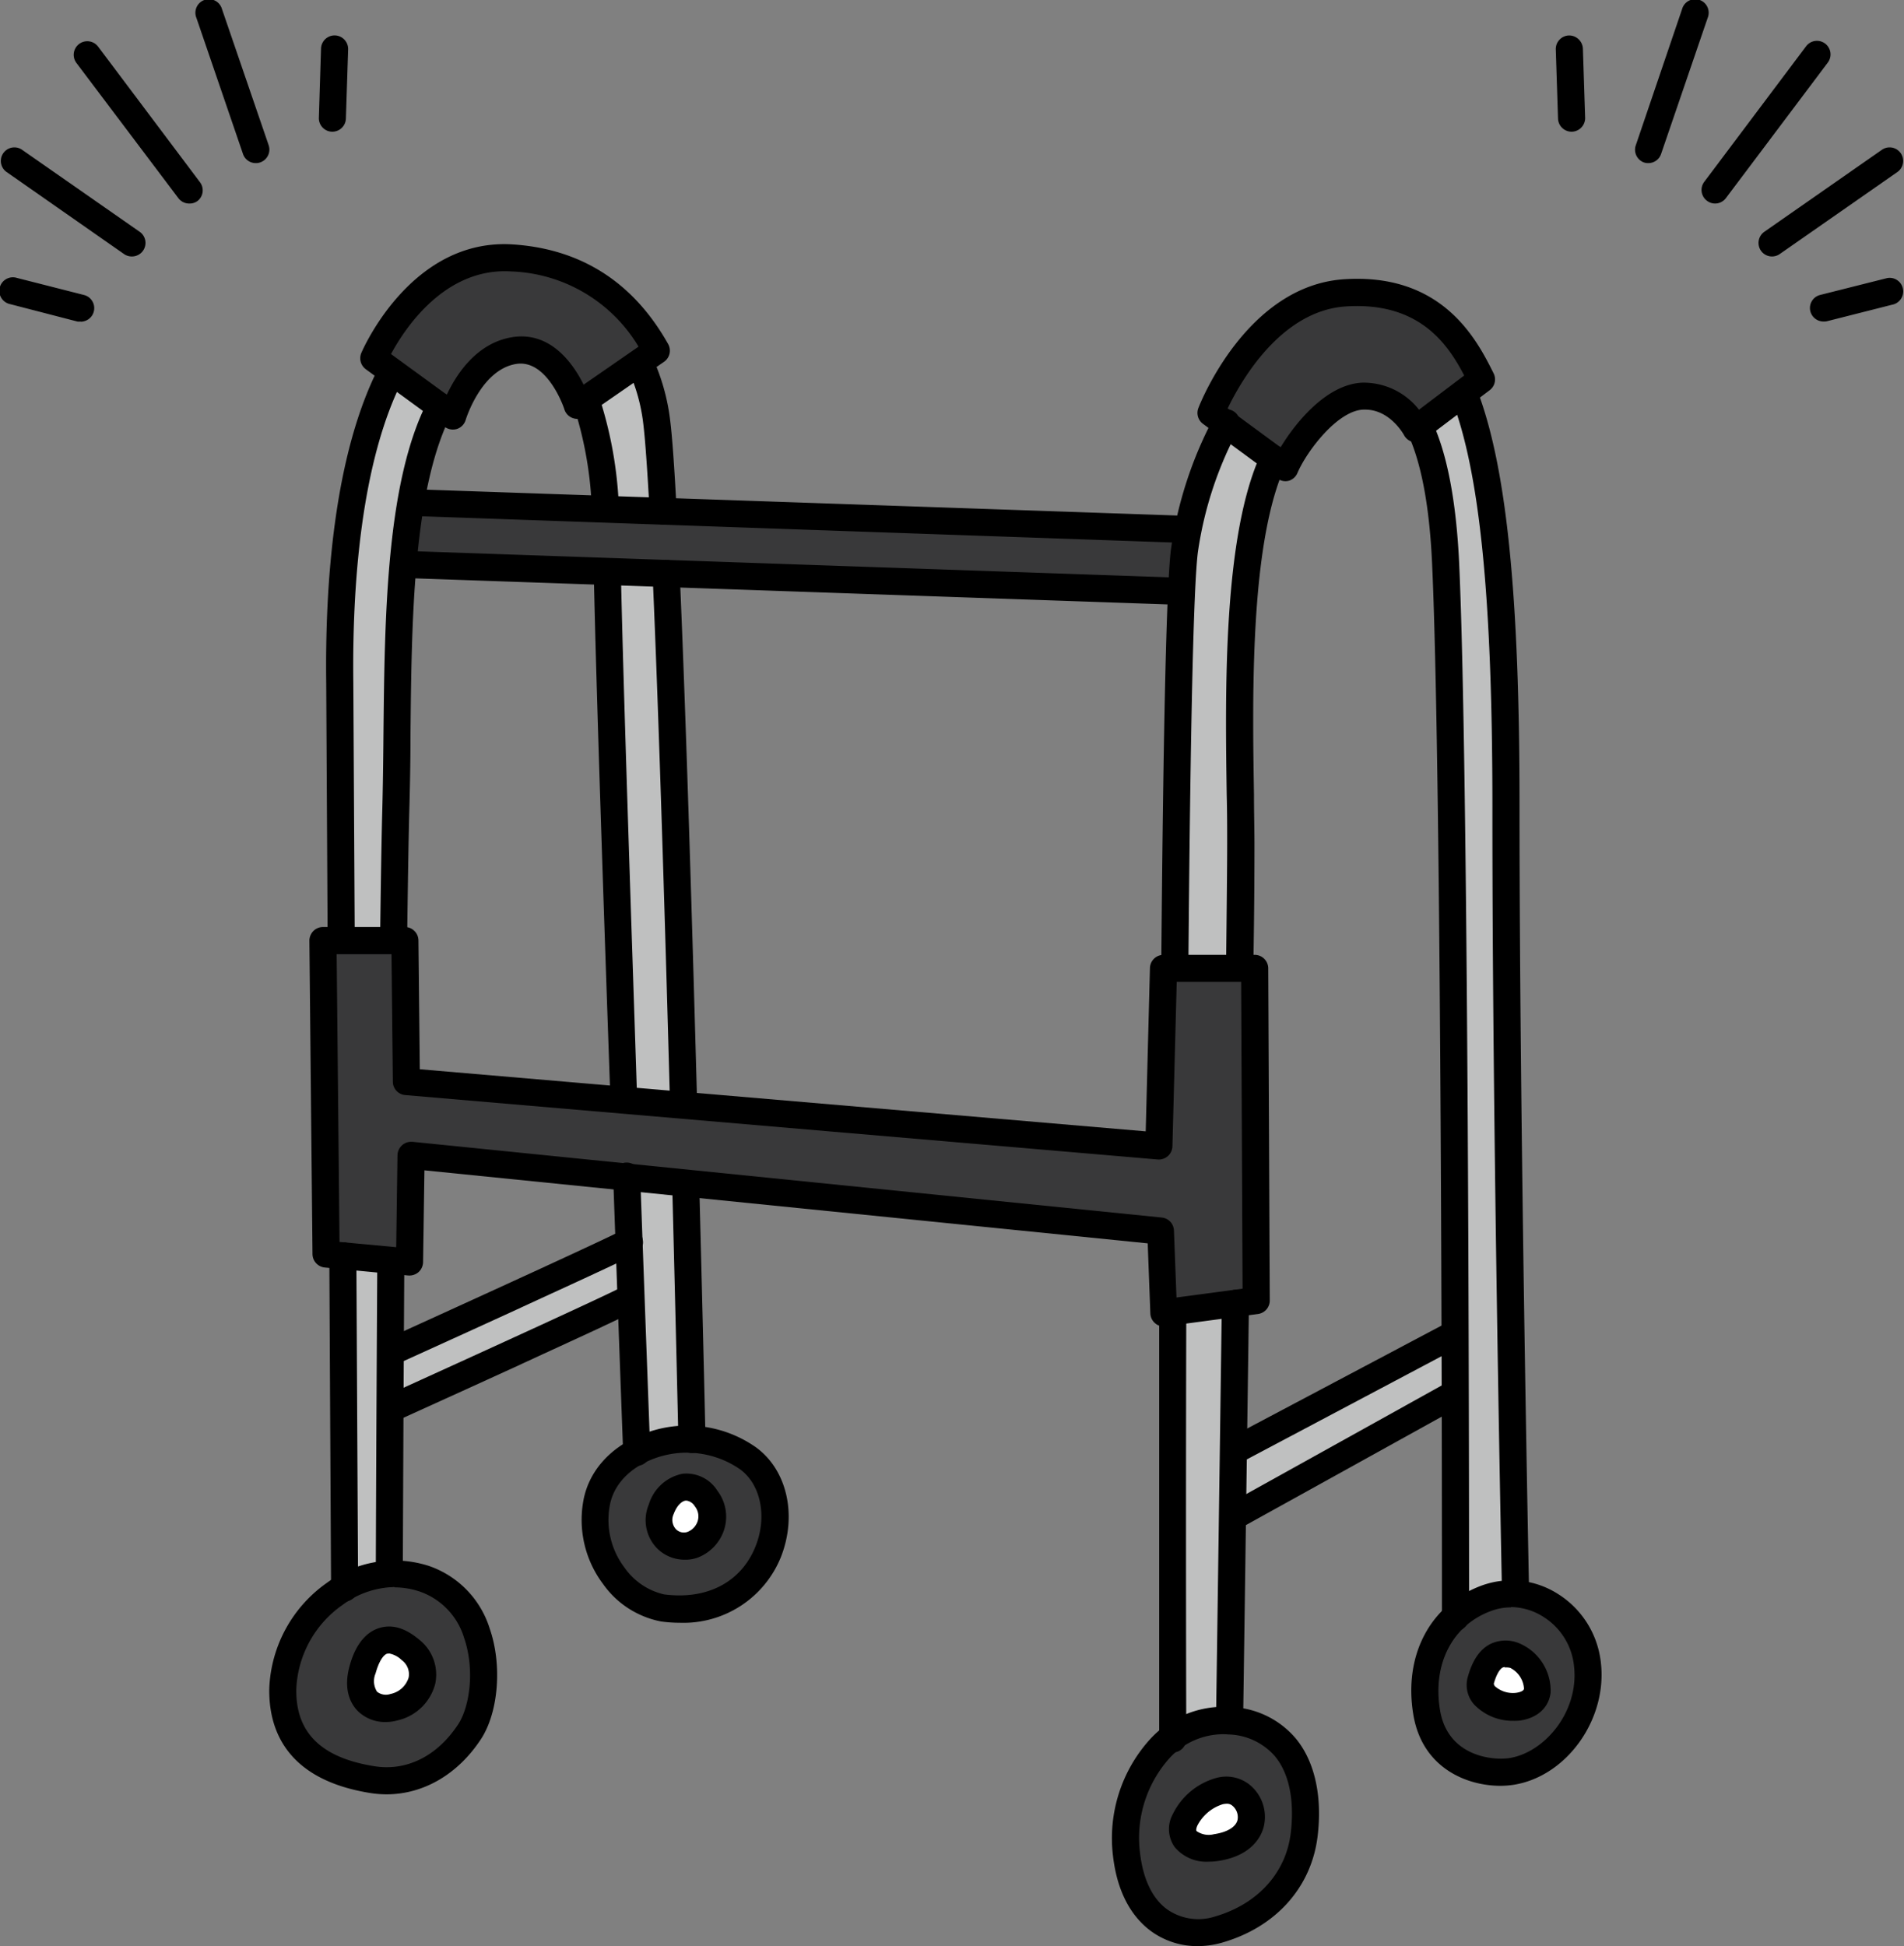 <svg xmlns="http://www.w3.org/2000/svg" viewBox="0 0 238.84 244.11"><rect x="0" y="0" width="238.84" height="244.11" fill="#808080" stroke="none"/><defs><style>.cls-1{fill:#39393a;}.cls-2{fill:#fff;}.cls-3{fill:#bfc0c0;}</style></defs><title>アセット 2</title><g id="レイヤー_2" data-name="レイヤー 2"><g id="guide"><g id="_グループ_" data-name="&lt;グループ&gt;"><path class="cls-1" d="M182.59,202.78a11.65,11.65,0,0,1,3.94-2.37,8.84,8.84,0,0,1,3.58-.5,9.78,9.78,0,0,1,9,8.76c.78,6.52-4.07,12.61-9.5,13.48-2.93.47-9.49-.43-10.66-7.39C178.13,209.71,179.63,205.47,182.59,202.78Zm7.82,11.34c4.26-.59,2.13-5.43-.39-6.4s-3.68,1-4.26,3.1S188.22,214.41,190.41,214.12Z"/><path class="cls-2" d="M190,207.72c2.52,1,4.65,5.81.39,6.4-2.19.29-5.23-1.17-4.65-3.3S187.5,206.75,190,207.72Z"/><path class="cls-3" d="M182.53,167.3c-.09-32.89-.37-79.24-1.19-96.76-.36-7.85-1.55-13.32-3.22-16.91l-.1-.13,5.59-4.21,0,0c3.89,10,5.3,27.11,5.29,51.92,0,40.58,1.2,98.51,1.2,98.51v.16a8.84,8.84,0,0,0-3.58.5,11.65,11.65,0,0,0-3.94,2.37c0-1.16,0-12.36,0-27.95C182.55,172.42,182.55,169.9,182.53,167.3Z"/><path class="cls-3" d="M182.56,174.83h-.08L155.21,190h-.64c0-2.58.08-5.29.12-8.09H155l27.52-14.58C182.55,169.9,182.55,172.42,182.56,174.83Z"/><path class="cls-1" d="M153.76,53.16l-1.85-1.36s5.53-14.3,16.77-15.06,15.06,6.67,17.15,10.87l-2.22,1.68L178,53.5l-.39.3s-2.28-4.29-6.66-4.1-8.58,6.29-9.72,9l-1.51-1.11Z"/><path class="cls-1" d="M147.12,217.92a10.46,10.46,0,0,1,7.08-2.06h.09c8.34.66,10.08,7.92,9.3,14.29s-5.42,10.33-10.66,11.87c-4.88,1.43-10.66-.88-11.62-9.45C140.66,226.8,143,220.93,147.12,217.92Zm5.43,13.83c5.23-.77,5.23-4.84,3.1-6.59s-5.82.58-7,3.1S149.8,232.16,152.55,231.75Z"/><path class="cls-3" d="M153.76,53.16l6,4.39c-5.49,11.73-4.1,36.55-4.11,48.29,0,2.44-.06,8-.14,15.48v.15h-8.12v-.07c.16-20.25.43-38.2.85-47.23.1-2.33.22-4.06.35-5.09.11-.86.25-1.75.44-2.65A49.44,49.44,0,0,1,153.76,53.16Z"/><polygon class="cls-1" points="78.62 147.65 51.57 144.92 51.37 158.3 49.04 158.08 43.01 157.52 40.91 157.33 40.52 117.98 42.8 117.98 49.36 117.98 50.79 117.98 50.99 135.68 78.15 138 85.73 138.65 145.38 143.76 145.96 121.47 147.37 121.47 155.49 121.47 157.39 121.47 157.59 163.14 154.94 163.49 147.14 164.53 145.96 164.69 145.57 154.42 86.08 148.41 78.62 147.65"/><path class="cls-2" d="M155.65,225.16c2.13,1.75,2.13,5.82-3.1,6.59-2.75.41-5-1-3.88-3.49S153.52,223.42,155.65,225.16Z"/><path class="cls-3" d="M154.94,163.49v0c-.09,6.29-.17,12.52-.25,18.37,0,2.8-.08,5.51-.12,8.09-.2,14.9-.36,25.73-.36,25.73v.16a10.46,10.46,0,0,0-7.08,2.06c0-2.38-.05-25.74,0-53.35v0Z"/><path class="cls-1" d="M83.19,64.12l65.72,2.29.1,0c-.19.9-.33,1.79-.44,2.65-.13,1-.25,2.76-.35,5.09h-.08L83.56,71.93l-7.36-.25L50.83,70.8l-.28,0c.23-2.68.54-5.29,1-7.76h.08l24.28.85Z"/><path class="cls-1" d="M86.81,180.55a12.76,12.76,0,0,1,7,2.36c7,5,3.1,20.55-10.66,18.8-3.86-.49-9.5-5.62-8.33-13a9.28,9.28,0,0,1,5-6.62A13.73,13.73,0,0,1,86.81,180.55Zm0,13.21A3.76,3.76,0,0,0,88.59,188c-1.67-2.33-4.46-1.74-5.62,1.36A3.21,3.21,0,0,0,86.84,193.76Z"/><path class="cls-2" d="M88.59,188a3.76,3.76,0,0,1-1.75,5.81A3.21,3.21,0,0,1,83,189.31C84.13,186.21,86.92,185.62,88.59,188Z"/><path class="cls-3" d="M78.91,155.77q-.14-3.9-.29-8.12l7.46.76,0,.49c.46,17.89.77,31.18.78,31.65a13.73,13.73,0,0,0-6.93,1.56c0-.8-.32-8.36-.72-19.29C79.08,160.6,79,158.24,78.91,155.77Z"/><path class="cls-3" d="M85.75,138.39l0,.26L78.15,138l.09-1.09c-.85-24.26-1.77-51.79-2-64.86v-.37l7.36.25C84.36,89.78,85.15,116.12,85.75,138.39Z"/><path class="cls-3" d="M83.19,64.09v0l-7.31-.25,0-.83a49.47,49.47,0,0,0-2.38-12.8l-.07-.1,6.78-4.7,0,.06a24.45,24.45,0,0,1,2.09,7.32C82.63,54.88,82.91,58.82,83.19,64.09Z"/><path class="cls-3" d="M79,162.83c0,.27-29.79,13.78-29.79,13.78h-.23c0-2.25,0-4.63,0-7.09h.2s28.61-13,29.75-13.75c.09,2.47.17,4.83.25,7Z"/><path class="cls-1" d="M43.23,199.16a12.81,12.81,0,0,1,5.61-1.72,11.37,11.37,0,0,1,4.39.59c8.62,2.91,8.62,14.73,5.69,19.19s-7.41,6.78-12.24,6c-4.11-.66-11.37-2.71-11.2-11.43A15.32,15.32,0,0,1,43.23,199.16Zm6.21,15c3.62-1,4.82-4.85,2.07-7.18s-5-1.35-6,2.52S47.09,214.74,49.44,214.12Z"/><path class="cls-1" d="M73.46,50.14l-1,.71S70,43,64.43,44s-7.63,8.2-7.63,8.2L55.19,51l-6-4.4-2.27-1.66S52.61,31.6,64.24,32.36A21.41,21.41,0,0,1,82.34,44l-2.1,1.46Z"/><path class="cls-3" d="M49.16,46.6l6,4.4a41.39,41.39,0,0,0-3.67,12c-.43,2.47-.74,5.08-1,7.76-.9,10.19-.65,21.52-.91,31.07-.1,3.66-.19,9.29-.28,16v.1H42.8v-.1l-.17-32.3C42.48,73.51,43.52,57.44,49.16,46.6Z"/><path class="cls-2" d="M51.51,206.94c2.75,2.33,1.55,6.21-2.07,7.18-2.35.62-5-.78-4-4.66S48.75,204.62,51.51,206.94Z"/><path class="cls-3" d="M49,158.08v.06c0,3.92-.05,7.75-.07,11.38,0,2.46,0,4.84,0,7.09-.07,12.16-.1,20.77-.1,20.77v.06a12.81,12.81,0,0,0-5.61,1.72L43,157.52Z"/></g><path d="M23.73,25.53a1.7,1.7,0,0,1-1.36-.68L9.59,7.9a1.7,1.7,0,0,1,2.72-2.05l12.77,17a1.69,1.69,0,0,1-.33,2.38A1.66,1.66,0,0,1,23.73,25.53Z"/><path d="M16.55,32.17a1.69,1.69,0,0,1-1-.31L.79,21.55a1.7,1.7,0,0,1,1.94-2.79l14.8,10.32a1.7,1.7,0,0,1-1,3.09Z"/><path d="M10.11,40.33a1.92,1.92,0,0,1-.41,0L1.28,38.15a1.7,1.7,0,1,1,.84-3.29L10.53,37a1.7,1.7,0,0,1-.42,3.35Z"/><path d="M32.09,20.46a1.69,1.69,0,0,1-1.61-1.15L24.64,2.25a1.7,1.7,0,1,1,3.21-1.1L33.7,18.21a1.7,1.7,0,0,1-1.06,2.16A1.51,1.51,0,0,1,32.09,20.46Z"/><path d="M41.71,16.52h-.06A1.69,1.69,0,0,1,40,14.76l.27-8.67a1.7,1.7,0,0,1,3.4.11l-.28,8.67A1.7,1.7,0,0,1,41.71,16.52Z"/><path d="M215.12,25.53a1.67,1.67,0,0,1-1-.35,1.69,1.69,0,0,1-.33-2.38l12.77-17a1.7,1.7,0,0,1,2.72,2.05l-12.78,17A1.7,1.7,0,0,1,215.12,25.53Z"/><path d="M222.29,32.17a1.69,1.69,0,0,1-1.4-.73,1.71,1.71,0,0,1,.42-2.36l14.8-10.32a1.7,1.7,0,0,1,1.94,2.79L223.26,31.86A1.69,1.69,0,0,1,222.29,32.17Z"/><path d="M228.73,40.33A1.71,1.71,0,0,1,227.08,39,1.69,1.69,0,0,1,228.31,37l8.42-2.12a1.7,1.7,0,0,1,.83,3.29l-8.41,2.13A2,2,0,0,1,228.73,40.33Z"/><path d="M206.75,20.46a1.55,1.55,0,0,1-.55-.09,1.7,1.7,0,0,1-1-2.16L211,1.15a1.7,1.7,0,1,1,3.21,1.1l-5.84,17.06A1.69,1.69,0,0,1,206.75,20.46Z"/><path d="M197.14,16.52a1.7,1.7,0,0,1-1.7-1.65l-.28-8.67a1.7,1.7,0,0,1,1.65-1.75,1.73,1.73,0,0,1,1.75,1.64l.28,8.67a1.71,1.71,0,0,1-1.65,1.76Z"/><path d="M48.48,225.07a13.23,13.23,0,0,1-2.07-.17c-10.62-1.71-12.73-8.09-12.63-13.15a17,17,0,0,1,7.27-13.24,14.18,14.18,0,0,1,12.72-2.1,12.12,12.12,0,0,1,7.67,7.9c1.57,4.54,1.09,10.49-1.11,13.84C57.42,222.58,53.1,225.07,48.48,225.07Zm1-26A11.29,11.29,0,0,0,43,201.29a13.56,13.56,0,0,0-5.83,10.53c-.11,5.47,3.08,8.65,9.77,9.72h0c4.07.66,7.91-1.26,10.54-5.26,1.44-2.2,2.11-6.86.73-10.86a8.86,8.86,0,0,0-5.54-5.78A10,10,0,0,0,49.5,199.11Z"/><path d="M48.37,216a4.87,4.87,0,0,1-3.47-1.36c-.76-.76-1.9-2.48-1.07-5.58.88-3.32,2.5-4.46,3.71-4.84s2.88-.38,5.06,1.46a5.58,5.58,0,0,1,2,5.51,6.33,6.33,0,0,1-4.71,4.6h0A5.6,5.6,0,0,1,48.37,216Zm1.06-1.85h0Zm-.68-6.72a.58.58,0,0,0-.19,0c-.42.13-1,.85-1.45,2.48a2.46,2.46,0,0,0,.19,2.29,1.79,1.79,0,0,0,1.69.28,3,3,0,0,0,2.27-2.06,2.18,2.18,0,0,0-.85-2.17A3.09,3.09,0,0,0,48.75,207.39Z"/><path d="M148.91,68.11h-.06l-97.31-3.4A1.7,1.7,0,0,1,49.9,63a1.68,1.68,0,0,1,1.76-1.64L149,64.71a1.7,1.7,0,0,1-.06,3.4Z"/><path d="M148.14,75.87h-.06L50.76,72.5a1.7,1.7,0,0,1,.12-3.4l97.32,3.37a1.7,1.7,0,0,1-.06,3.4Z"/><path d="M85.27,203.55a17.22,17.22,0,0,1-2.33-.16h0a11.57,11.57,0,0,1-7.29-4.7,13.39,13.39,0,0,1-2.51-10.23c.59-3.71,3.21-6.79,7.2-8.45a15,15,0,0,1,14.47,1.52C98.72,184.36,100,190,98,195.2A13.18,13.18,0,0,1,85.27,203.55ZM83.37,200c5.38.68,9.65-1.58,11.42-6.07,1.47-3.71.64-7.78-2-9.66a11.75,11.75,0,0,0-11.18-1.14c-2.87,1.19-4.74,3.32-5.14,5.84a9.89,9.89,0,0,0,1.87,7.66,8.31,8.31,0,0,0,5,3.37Z"/><path d="M85.84,195.64a4.87,4.87,0,0,1-3.45-1.46,5.06,5.06,0,0,1-1-5.47,5.54,5.54,0,0,1,4.22-3.85A4.59,4.59,0,0,1,90,187a5.37,5.37,0,0,1,.85,4.83,5.58,5.58,0,0,1-3.39,3.57A4.54,4.54,0,0,1,85.84,195.64Zm.3-7.41H86c-.44.06-1.06.53-1.49,1.67a1.72,1.72,0,0,0,.26,1.89,1.39,1.39,0,0,0,1.45.37h0a2.16,2.16,0,0,0,1.3-1.37,2,2,0,0,0-.36-1.85A1.48,1.48,0,0,0,86.14,188.23Z"/><path d="M150.25,244.11a9.84,9.84,0,0,1-5.49-1.62c-2-1.32-4.51-4.09-5.15-9.74a18.48,18.48,0,0,1,4.69-14.63,12.52,12.52,0,0,1,10.12-4,11.18,11.18,0,0,1,8.17,4c2.34,2.87,3.3,7.21,2.69,12.23-.78,6.37-5.21,11.34-11.87,13.29h0A11.2,11.2,0,0,1,150.25,244.11Zm2.68-2.1h0Zm.47-24.48a9.17,9.17,0,0,0-6.65,2.95A15,15,0,0,0,143,232.37c.39,3.44,1.65,6,3.65,7.29a6.83,6.83,0,0,0,5.81.72c5.31-1.56,8.85-5.46,9.45-10.44.29-2.37.42-6.77-2-9.67a8,8,0,0,0-5.8-2.71Q153.78,217.53,153.4,217.53Z"/><path d="M151.62,233.52a5.19,5.19,0,0,1-4.24-1.8,3.89,3.89,0,0,1-.26-4.17,8.65,8.65,0,0,1,5.51-4.55,4.7,4.7,0,0,1,4.09.84,5.2,5.2,0,0,1,1.78,5.39c-.29,1.05-1.42,3.57-5.71,4.2h0A7.88,7.88,0,0,1,151.62,233.52Zm2.26-7.27a2.41,2.41,0,0,0-.49.06,5.38,5.38,0,0,0-3.18,2.66c-.06.13-.23.54-.11.71a2.64,2.64,0,0,0,2.19.39h0c1.63-.24,2.7-.88,2.94-1.75a1.86,1.86,0,0,0-.66-1.84A1,1,0,0,0,153.88,226.25Z"/><path d="M188.2,224c-4.19,0-9.79-2.21-10.91-8.92-1.25-7.51,2.15-13.88,8.66-16.23a10.87,10.87,0,0,1,9.44,1.06,11.63,11.63,0,0,1,5.42,8.6c.85,7.11-4.25,14.29-10.91,15.36h0A11.39,11.39,0,0,1,188.2,224Zm1.35-22.38a7.1,7.1,0,0,0-2.45.43c-4.89,1.76-7.43,6.66-6.46,12.47s6.63,6.33,8.72,6h0c4.38-.7,8.77-5.81,8.08-11.6a8.27,8.27,0,0,0-3.83-6.11A7.76,7.76,0,0,0,189.55,201.58Z"/><path d="M189.82,215.85a6.69,6.69,0,0,1-4.86-2,3.67,3.67,0,0,1-.85-3.46c.59-2.14,1.52-3.51,2.85-4.18a4.4,4.4,0,0,1,3.67-.06,6.45,6.45,0,0,1,3.88,6.15c-.22,1.9-1.67,3.22-3.88,3.52h0A7.19,7.19,0,0,1,189.82,215.85Zm.58-1.74h0Zm-1.62-5a.65.65,0,0,0-.29.06c-.14.07-.66.44-1.1,2,0,.07,0,.15.12.33a3.41,3.41,0,0,0,2.66.84c.91-.13,1-.43,1-.54a3.15,3.15,0,0,0-1.72-2.59A2,2,0,0,0,188.78,209.16Z"/><path d="M146,166.39a1.67,1.67,0,0,1-1.09-.4,1.71,1.71,0,0,1-.61-1.24l-.33-8.79L53.24,146.8l-.17,11.52a1.73,1.73,0,0,1-.56,1.24,1.77,1.77,0,0,1-1.3.43l-10.46-1a1.71,1.71,0,0,1-1.55-1.68L38.81,118a1.74,1.74,0,0,1,.5-1.22,1.7,1.7,0,0,1,1.2-.5H50.79a1.7,1.7,0,0,1,1.7,1.68l.17,16.16,91.06,7.79.53-20.49a1.7,1.7,0,0,1,1.7-1.65h11.44a1.7,1.7,0,0,1,1.7,1.69l.19,41.67a1.7,1.7,0,0,1-1.48,1.69l-11.62,1.55ZM51.56,143.22h.17l94,9.5a1.69,1.69,0,0,1,1.53,1.62l.32,8.41,8.29-1.11-.18-38.48h-8.08l-.54,20.63a1.71,1.71,0,0,1-1.84,1.65l-94.39-8.08a1.69,1.69,0,0,1-1.56-1.67l-.17-16H42.23l.36,36.09,7.11.66.16-11.53a1.74,1.74,0,0,1,.57-1.25A1.69,1.69,0,0,1,51.56,143.22Z"/><path d="M154.21,217.39h0a1.68,1.68,0,0,1-1.67-1.72s.37-25.57.73-52.18a1.7,1.7,0,1,1,3.4,0c-.36,26.61-.73,52.18-.73,52.18A1.71,1.71,0,0,1,154.21,217.39Z"/><path d="M147.11,219.82a1.71,1.71,0,0,1-1.7-1.7c0-.24,0-24.75,0-53.56a1.7,1.7,0,0,1,1.7-1.69h0a1.7,1.7,0,0,1,1.7,1.7c-.08,28.8,0,53.3,0,53.55a1.68,1.68,0,0,1-1.69,1.7Z"/><path d="M48.83,199.07h0a1.69,1.69,0,0,1-1.69-1.7s.06-18.3.19-39.24a1.7,1.7,0,0,1,1.7-1.69h0a1.69,1.69,0,0,1,1.69,1.71c-.13,20.94-.19,39.23-.19,39.23A1.7,1.7,0,0,1,48.83,199.07Z"/><path d="M43.23,200.89a1.7,1.7,0,0,1-1.7-1.69l-.22-41.67A1.7,1.7,0,0,1,43,155.82h0a1.71,1.71,0,0,1,1.7,1.69l.22,41.67a1.71,1.71,0,0,1-1.69,1.71Z"/><path d="M56.8,53.88a1.71,1.71,0,0,1-1-.33l-9.92-7.24a1.71,1.71,0,0,1-.55-2.05c.25-.59,6.35-14.43,19-13.6,8.58.56,15.13,4.76,19.48,12.49a1.7,1.7,0,0,1-.51,2.23l-9.92,6.86a1.66,1.66,0,0,1-1.51.21,1.69,1.69,0,0,1-1.07-1.09c0-.06-2.12-6.39-6.1-5.7-4.36.75-6.26,6.93-6.28,7a1.71,1.71,0,0,1-1.08,1.14A1.76,1.76,0,0,1,56.8,53.88Zm-7.75-9.47,7,5.1c1.19-2.54,3.7-6.44,8.11-7.2,4.86-.84,7.74,3.29,9.05,5.94l6.89-4.77a19.39,19.39,0,0,0-15.95-9.43C55.75,33.5,50.7,41.34,49.05,44.41Z"/><path d="M161.24,60.36a1.77,1.77,0,0,1-1-.33l-9.33-6.86a1.7,1.7,0,0,1-.58-2c.24-.62,6.06-15.31,18.24-16.14,12.47-.84,16.74,7.7,18.79,11.8a1.7,1.7,0,0,1-.5,2.12l-8.2,6.2a1.71,1.71,0,0,1-2.53-.56c-.07-.13-1.78-3.21-4.88-3.21H171c-3.24.14-7.08,5.23-8.24,7.93a1.71,1.71,0,0,1-1.11,1A1.74,1.74,0,0,1,161.24,60.36ZM154,51.23l6.64,4.88c2-3.31,5.88-7.92,10.24-8.11A8.82,8.82,0,0,1,178,51.39l5.67-4.29c-2.08-4-5.69-9.28-14.88-8.66C160.56,39,155.56,48,154,51.23Z"/><path d="M49.36,119.58h0a1.71,1.71,0,0,1-1.68-1.72c.09-7.25.18-12.65.27-16.07.08-3,.12-6.11.15-9.41.15-15,.32-32.06,5.62-42.2A1.68,1.68,0,0,1,56,49.46a1.7,1.7,0,0,1,.72,2.29c-4.92,9.42-5.09,26-5.23,40.66,0,3.32-.07,6.46-.15,9.47-.09,3.4-.18,8.79-.27,16A1.7,1.7,0,0,1,49.36,119.58Z"/><path d="M42.8,119.58a1.7,1.7,0,0,1-1.7-1.69l-.18-32.3c-.15-12,.9-28.65,6.77-39.86a1.7,1.7,0,0,1,3,1.57C45.17,57.89,44.18,74,44.32,85.56l.18,32.31a1.71,1.71,0,0,1-1.7,1.71Z"/><path d="M182.58,204.58h0a1.7,1.7,0,0,1-1.7-1.7c0-1,.06-104.26-1.24-132.27-.33-7.14-1.36-12.61-3.07-16.26a1.7,1.7,0,0,1,3.09-1.44c1.89,4.06,3,10,3.37,17.55,1.31,28.08,1.25,131.38,1.25,132.42A1.7,1.7,0,0,1,182.58,204.58Z"/><path d="M155.48,123h0a1.7,1.7,0,0,1-1.68-1.72c.09-8.17.14-13.22.14-15.45,0-1.78,0-3.86-.06-6.15-.19-13-.48-32.57,4.34-42.86a1.7,1.7,0,1,1,3.08,1.44c-4.49,9.59-4.21,28.71-4,41.37,0,2.31.06,4.41.06,6.2,0,2.24,0,7.31-.14,15.49A1.69,1.69,0,0,1,155.48,123Z"/><path d="M147.36,123.1h0a1.71,1.71,0,0,1-1.69-1.71c.25-30.41.66-48.08,1.22-52.52a50.08,50.08,0,0,1,5.45-16.64,1.7,1.7,0,1,1,3,1.6,46.63,46.63,0,0,0-5.08,15.46c-.54,4.31-.94,21.85-1.19,52.12A1.69,1.69,0,0,1,147.36,123.1Z"/><path d="M190.11,201.45a1.7,1.7,0,0,1-1.7-1.66c0-.58-1.23-58.42-1.2-98.56,0-26.28-1.58-42.1-5.17-51.3a1.7,1.7,0,1,1,3.17-1.23c3.75,9.61,5.42,25.81,5.4,52.54,0,40.1,1.19,97.89,1.2,98.47a1.7,1.7,0,0,1-1.66,1.74Z"/><path d="M83.18,65.79a1.69,1.69,0,0,1-1.69-1.61c-.3-5.49-.57-9.24-.81-11.14a22.71,22.71,0,0,0-1.94-6.81,1.7,1.7,0,1,1,3.08-1.45,26.33,26.33,0,0,1,2.23,7.82c.26,2,.53,5.75.83,11.4a1.7,1.7,0,0,1-1.61,1.79Z"/><path d="M85.75,140.09a1.69,1.69,0,0,1-1.7-1.65C83.5,118.35,82.68,90.51,81.86,72a1.7,1.7,0,0,1,3.4-.15c.82,18.58,1.64,46.44,2.19,66.55a1.71,1.71,0,0,1-1.66,1.74Z"/><path d="M86.8,182.26a1.7,1.7,0,0,1-1.7-1.66s-.3-13.44-.77-31.65a1.7,1.7,0,1,1,3.39-.09c.48,18.22.78,31.66.78,31.66a1.7,1.7,0,0,1-1.66,1.74Z"/><path d="M79.87,183.87a1.7,1.7,0,0,1-1.7-1.63s-.56-15.13-1.25-34.54a1.7,1.7,0,1,1,3.39-.12c.7,19.41,1.26,34.53,1.26,34.53a1.7,1.7,0,0,1-1.64,1.76Z"/><path d="M78.23,138.61A1.69,1.69,0,0,1,76.54,137c-.78-22.14-1.77-51.38-2.05-64.88a1.7,1.7,0,0,1,1.66-1.74A1.74,1.74,0,0,1,77.89,72c.28,13.49,1.27,42.71,2,64.84a1.69,1.69,0,0,1-1.63,1.76Z"/><path d="M75.9,64.74a1.7,1.7,0,0,1-1.69-1.58,47.44,47.44,0,0,0-2.29-12.35,1.7,1.7,0,0,1,3.2-1.15A50.87,50.87,0,0,1,77.6,62.91,1.7,1.7,0,0,1,76,64.73Z"/><path d="M49.15,171.21a1.7,1.7,0,0,1-.7-3.24c11-5,27.54-12.55,29.43-13.57a1.72,1.72,0,0,1,2.73,1c.29,1.35-.69,1.83-2.19,2.55-.81.4-2,.95-3.39,1.6-2.79,1.31-6.52,3-10.25,4.73-7.46,3.42-14.92,6.8-14.92,6.8A1.62,1.62,0,0,1,49.15,171.21Z"/><path d="M49.15,178.31a1.7,1.7,0,0,1-.7-3.25c11-5,27.54-12.54,29.43-13.56a1.71,1.71,0,0,1,2.73,1c.29,1.35-.69,1.83-2.19,2.55-.81.4-2,.95-3.39,1.61-2.79,1.3-6.52,3-10.25,4.73-7.46,3.41-14.92,6.79-14.92,6.79A1.63,1.63,0,0,1,49.15,178.31Z"/><path d="M155,183.57a1.7,1.7,0,0,1-.79-3.2l27.55-14.59a1.7,1.7,0,0,1,1.59,3L155.8,183.38A1.74,1.74,0,0,1,155,183.57Z"/><path d="M155.21,191.68a1.7,1.7,0,0,1-.83-3.19l27.27-15.15a1.7,1.7,0,1,1,1.65,3L156,191.46A1.63,1.63,0,0,1,155.21,191.68Z"/></g></g></svg>